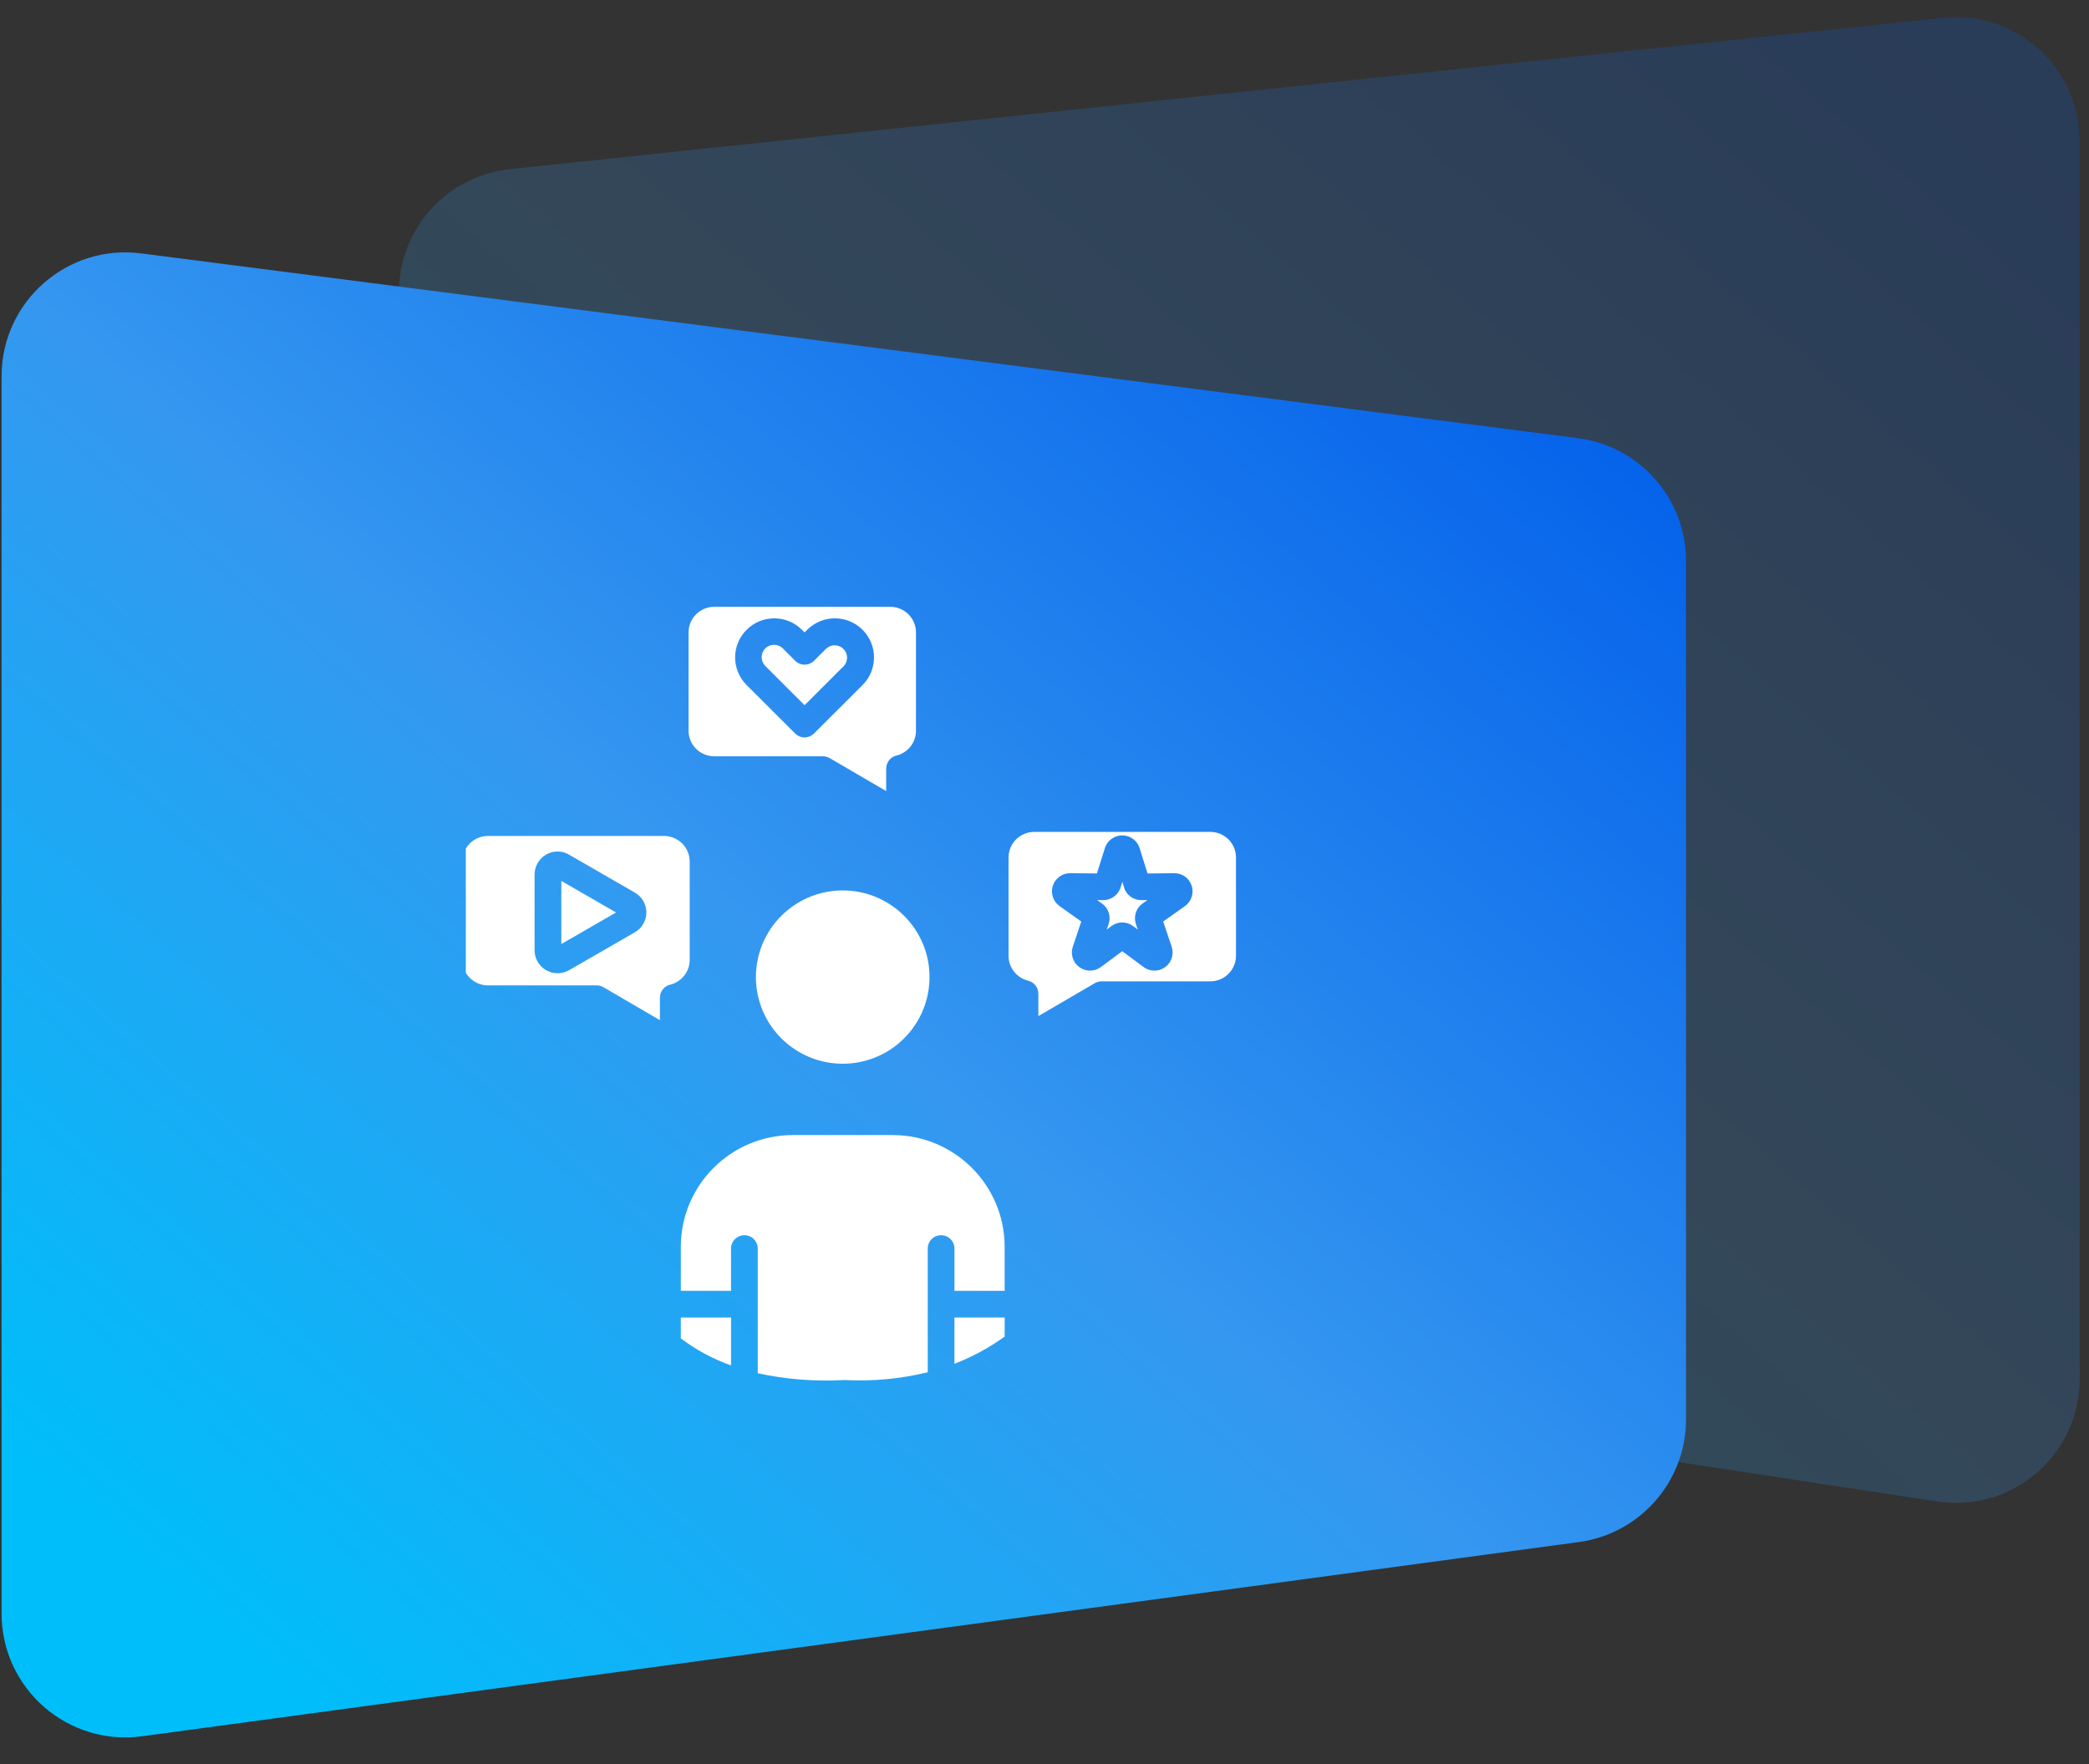 <svg xmlns="http://www.w3.org/2000/svg" width="135" height="114" viewBox="0 0 135 114" fill="none"><rect x="0" y="0" width="135" height="114" fill="#333333" stroke="none"/><path opacity="0.2" d="M25.788 19.153C25.65 14.961 28.772 11.374 32.944 10.933L125.556 1.149C130.281 0.65 134.397 4.354 134.397 9.105V89.12C134.397 94.018 130.035 97.766 125.193 97.028L34.447 83.215C30.637 82.635 27.783 79.422 27.655 75.571L25.788 19.153Z" fill="url(#paint0_linear_281_6878)"></path><path d="M0.103 24.31C0.103 19.486 4.34 15.76 9.124 16.375L101.978 28.317C105.969 28.831 108.958 32.228 108.958 36.252V91.724C108.958 95.728 105.997 99.115 102.029 99.651L9.175 112.203C4.374 112.852 0.103 109.12 0.103 104.275V24.31Z" fill="url(#paint1_linear_281_6878)"></path><g clip-path="url(#clip0_281_6878)"><path fill-rule="evenodd" clip-rule="evenodd" d="M58.428 59.182C56.535 57.292 53.569 57 51.345 58.486C49.119 59.969 48.255 62.816 49.277 65.284C50.302 67.752 52.931 69.154 55.556 68.633C58.179 68.113 60.07 65.813 60.07 63.14C60.072 61.655 59.48 60.231 58.428 59.182ZM43.997 85.141V86.488H43.995C44.982 87.233 46.077 87.823 47.242 88.237V85.141H43.997ZM64.925 83.417H61.681V80.706C61.687 80.474 61.598 80.25 61.436 80.084C61.273 79.916 61.049 79.823 60.816 79.823C60.584 79.823 60.361 79.916 60.199 80.084C60.036 80.25 59.948 80.474 59.954 80.706V88.678C58.205 89.105 56.403 89.275 54.606 89.183H54.536C52.669 89.287 50.798 89.138 48.969 88.744V80.706C48.975 80.474 48.886 80.25 48.724 80.084C48.562 79.916 48.339 79.823 48.106 79.823C47.874 79.823 47.651 79.916 47.489 80.084C47.324 80.25 47.236 80.474 47.242 80.706V83.417H43.998V80.552C44.01 76.581 47.234 73.364 51.213 73.351H57.71C61.688 73.363 64.911 76.58 64.925 80.552L64.925 83.417ZM42.646 65.924V64.469C42.646 64.073 42.919 63.728 43.304 63.634C43.667 63.546 43.988 63.34 44.216 63.046C44.447 62.757 44.571 62.399 44.571 62.029V55.671C44.567 54.764 43.831 54.027 42.921 54.023H31.525C30.615 54.027 29.879 54.764 29.875 55.671V62.029C29.879 62.937 30.615 63.674 31.525 63.678H38.562C38.714 63.678 38.864 63.718 38.997 63.796L42.646 65.926L42.646 65.924ZM57.267 51.118L57.269 49.663H57.271C57.271 49.266 57.541 48.922 57.929 48.828C58.289 48.74 58.61 48.533 58.841 48.241C59.069 47.951 59.196 47.593 59.194 47.224V40.866C59.192 39.956 58.456 39.219 57.544 39.215H46.147C45.237 39.219 44.499 39.956 44.497 40.866V47.224C44.501 48.133 45.237 48.868 46.147 48.872H53.182C53.334 48.872 53.485 48.912 53.617 48.99L57.267 51.12V51.118ZM67.103 64.209V65.664L70.752 63.534C70.885 63.458 71.035 63.416 71.188 63.416H78.224C79.135 63.412 79.871 62.675 79.875 61.768V55.41C79.873 54.501 79.135 53.763 78.224 53.759H66.826C65.916 53.765 65.178 54.501 65.176 55.41V61.768C65.176 62.139 65.3 62.497 65.529 62.785C65.759 63.077 66.08 63.286 66.443 63.374C66.828 63.468 67.101 63.812 67.101 64.209H67.103ZM72.635 57.346C72.788 57.84 73.249 58.175 73.768 58.169L74.151 58.165L73.84 58.385C73.417 58.683 73.241 59.224 73.407 59.714L73.53 60.074L73.225 59.846C72.81 59.534 72.238 59.534 71.823 59.846L71.518 60.074L71.645 59.714C71.811 59.224 71.635 58.683 71.211 58.385L70.901 58.165L71.284 58.169H71.282C71.801 58.176 72.262 57.84 72.417 57.346L72.531 56.989L72.645 57.346H72.635ZM73.646 54.809L74.159 56.447L75.88 56.429V56.427C76.393 56.421 76.852 56.749 77.011 57.238C77.169 57.726 76.991 58.261 76.572 58.557L75.17 59.55L75.719 61.177H75.717C75.882 61.664 75.711 62.2 75.296 62.501C74.879 62.803 74.316 62.799 73.905 62.493L72.525 61.468L71.145 62.493H71.143C70.732 62.799 70.169 62.801 69.754 62.501C69.339 62.198 69.166 61.664 69.329 61.177L69.878 59.55L68.476 58.557C68.057 58.261 67.881 57.726 68.039 57.238C68.198 56.751 68.655 56.423 69.168 56.427L70.889 56.445L71.402 54.807L71.4 54.809C71.554 54.319 72.01 53.985 72.525 53.985C73.038 53.985 73.494 54.319 73.648 54.809H73.646ZM49.456 43.036C49.143 42.722 49.143 42.215 49.456 41.903C49.769 41.591 50.276 41.591 50.591 41.903L51.387 42.7H51.385C51.547 42.862 51.768 42.952 51.997 42.952C52.225 42.952 52.444 42.862 52.606 42.7L53.404 41.903C53.723 41.619 54.206 41.633 54.507 41.935C54.808 42.235 54.82 42.72 54.535 43.036L51.995 45.572L49.456 43.036ZM51.387 47.4L48.233 44.253C47.26 43.266 47.266 41.679 48.249 40.698C49.229 39.719 50.819 39.711 51.81 40.684L51.995 40.868L52.179 40.684H52.181C53.17 39.711 54.76 39.719 55.742 40.698C56.723 41.679 56.729 43.266 55.757 44.253L52.606 47.398H52.604C52.444 47.56 52.223 47.652 51.995 47.652C51.766 47.652 51.545 47.56 51.385 47.398L51.387 47.4ZM38.04 57.946C38.056 57.956 38.072 57.964 38.088 57.972L39.812 58.967L36.275 61.007V56.927L38.044 57.946L38.04 57.946ZM36.778 55.233L38.904 56.457C38.918 56.465 38.934 56.475 38.948 56.485L41.026 57.68H41.024C41.252 57.808 41.441 57.994 41.571 58.22C41.585 58.244 41.597 58.268 41.607 58.292H41.609C41.838 58.739 41.824 59.271 41.571 59.704V59.708C41.441 59.932 41.252 60.118 41.028 60.246L36.778 62.695C36.066 63.101 35.16 62.861 34.747 62.152C34.615 61.928 34.546 61.67 34.546 61.409V56.511C34.546 56.252 34.617 55.996 34.747 55.772C34.944 55.43 35.268 55.179 35.649 55.077C36.032 54.975 36.437 55.031 36.778 55.231V55.233ZM64.925 86.371V85.14H61.68V88.131C62.833 87.686 63.924 87.096 64.925 86.371Z" fill="white"></path></g><defs><linearGradient id="paint0_linear_281_6878" x1="127.866" y1="4.635" x2="47.071" y2="97.419" gradientUnits="userSpaceOnUse"><stop stop-color="#015EEA"></stop><stop offset="0.535" stop-color="#3597F0"></stop><stop offset="1" stop-color="#00BEFA"></stop></linearGradient><linearGradient id="paint1_linear_281_6878" x1="102.426" y1="19.634" x2="21.631" y2="112.419" gradientUnits="userSpaceOnUse"><stop stop-color="#015EEA"></stop><stop offset="0.535" stop-color="#3597F0"></stop><stop offset="1" stop-color="#00BEFA"></stop></linearGradient><clipPath id="clip0_281_6878"><rect width="50" height="50" fill="white" transform="translate(30.103 39.215)"></rect></clipPath></defs></svg>